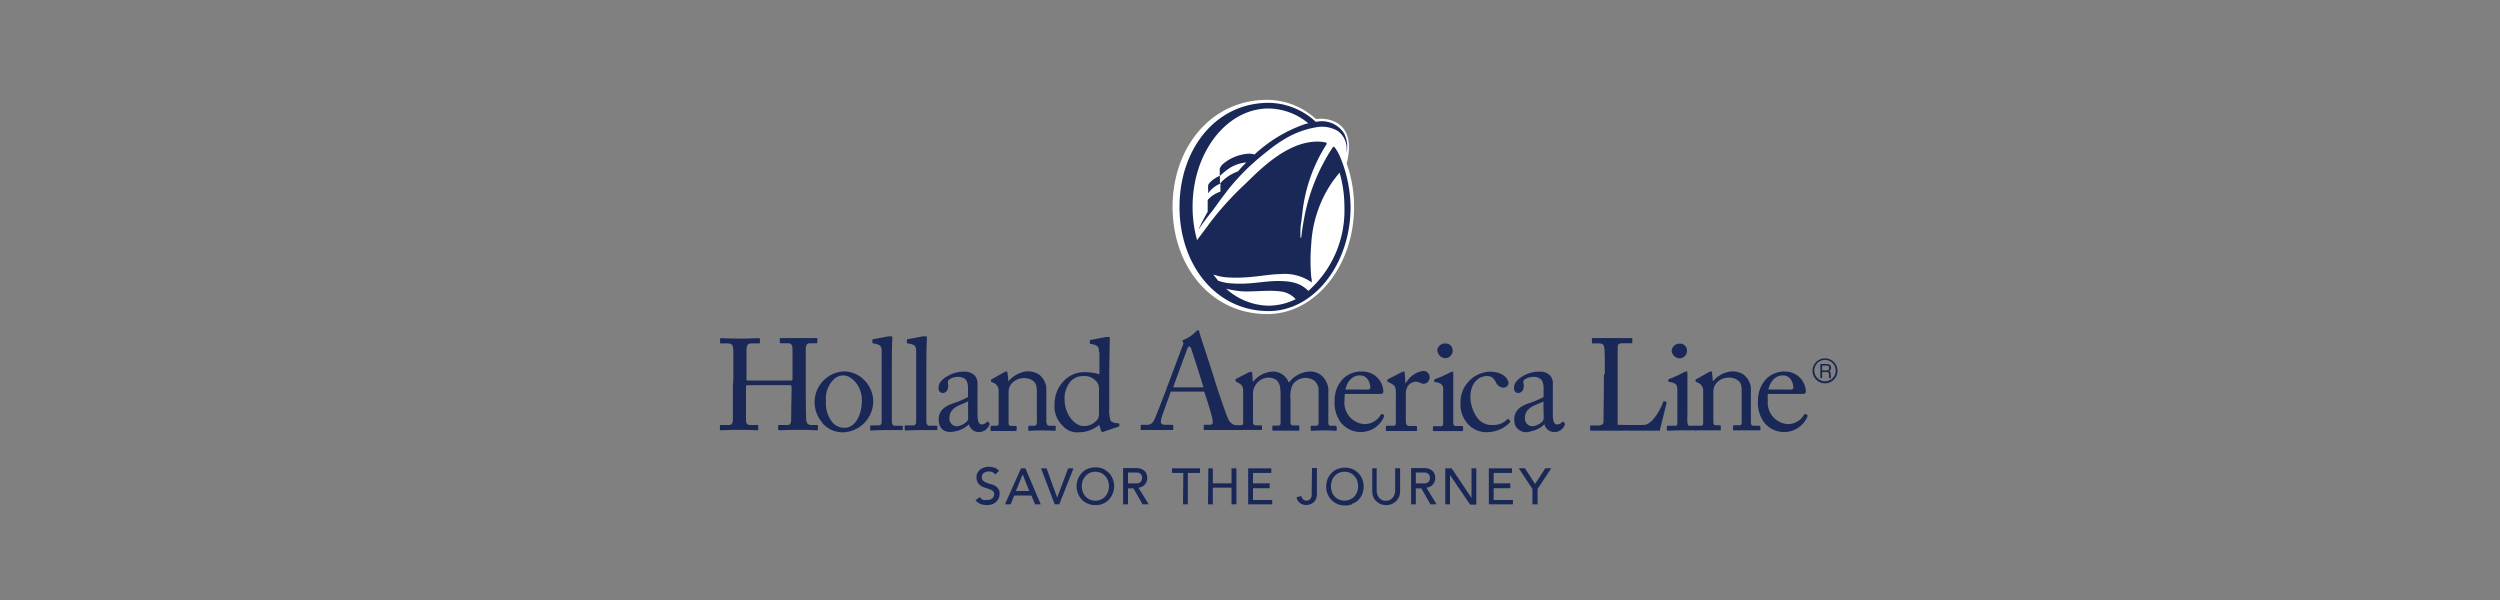 <svg id="Layer_1" data-name="Layer 1" xmlns="http://www.w3.org/2000/svg" viewBox="0 0 300 72"><rect x="0" y="0" width="300" height="72" fill="#808080" stroke="none"/><defs><style>.cls-1{fill:#1a2857;}.cls-2{fill:#fff;}</style></defs><title>Artboard 1</title><path class="cls-1" d="M183.91,60.52h.6V58.67l1.64-2.48h-.72l-1.22,1.89L183,56.19h-.75l1.64,2.48v1.85Zm-5.25,0h2.89V60h-2.31V58.58h2V58h-2V56.75h2.2V56.2h-2.78Zm-5.22,0H174V57h0l2.41,3.55h.75V56.2h-.58v3.55h0l-2.38-3.55h-.77v4.32ZM169.9,56.7h.77a1.86,1.86,0,0,1,.33,0,.7.7,0,0,1,.3.09.67.67,0,0,1,.21.2.85.85,0,0,1,0,.72.37.37,0,0,1-.21.2.88.88,0,0,1-.3.1l-.33,0h-.77Zm-.57,3.82h.57V58.61h.66l1.1,1.91h.73l-1.22-2a1.25,1.25,0,0,0,.44-.13.88.88,0,0,0,.34-.26,1.05,1.05,0,0,0,.21-.35,1.29,1.29,0,0,0,.07-.4,1.22,1.22,0,0,0-.06-.42,1,1,0,0,0-.22-.4,1.47,1.47,0,0,0-.42-.28,1.69,1.69,0,0,0-.69-.11h-1.51v4.32Zm-4.66-4.33v2.73a1.88,1.88,0,0,0,.12.69,1.32,1.32,0,0,0,.36.53,1.53,1.53,0,0,0,.53.35,1.8,1.8,0,0,0,.66.12,1.84,1.84,0,0,0,.66-.12,1.63,1.63,0,0,0,.53-.35,1.84,1.84,0,0,0,.36-.53,1.88,1.88,0,0,0,.12-.69V56.19h-.59v2.66a1.64,1.64,0,0,1-.06.42,1.23,1.23,0,0,1-.19.4,1.12,1.12,0,0,1-.35.3,1,1,0,0,1-.51.13,1,1,0,0,1-.52-.13,1,1,0,0,1-.34-.3,1.64,1.64,0,0,1-.19-.4,2,2,0,0,1-.06-.42V56.19Zm-4,3.75a1.64,1.64,0,0,1-.52-.37,1.5,1.5,0,0,1-.32-.55,1.89,1.89,0,0,1-.11-.67,1.94,1.94,0,0,1,.11-.68,1.55,1.55,0,0,1,.32-.54,1.52,1.52,0,0,1,.52-.38,1.67,1.67,0,0,1,1.34,0,1.43,1.43,0,0,1,.52.38,1.74,1.74,0,0,1,.33.54,1.9,1.9,0,0,1,.11.68,1.76,1.76,0,0,1-.44,1.22,1.53,1.53,0,0,1-.52.37,1.67,1.67,0,0,1-1.34,0m1.58.5A1.66,1.66,0,0,0,163,60a2,2,0,0,0,.47-.72,2.43,2.43,0,0,0,.17-.89,2.37,2.37,0,0,0-.17-.9,1.92,1.92,0,0,0-.47-.71,2.32,2.32,0,0,0-.7-.49,2.46,2.46,0,0,0-.91-.17,2.4,2.4,0,0,0-.9.17,1.81,1.81,0,0,0-.71.49,2,2,0,0,0-.47.71,2.48,2.48,0,0,0-.17.9,2.35,2.35,0,0,0,.17.89,2.19,2.19,0,0,0,.47.72,2.47,2.47,0,0,0,.71.48,2.07,2.07,0,0,0,.9.17,1.85,1.85,0,0,0,.91-.17M157.4,59.1a1.14,1.14,0,0,1,0,.36.85.85,0,0,1-.09.31.71.71,0,0,1-.2.22.61.61,0,0,1-.35.08.51.51,0,0,1-.39-.15.69.69,0,0,1-.2-.39l-.58.13a1,1,0,0,0,.41.7,1.21,1.21,0,0,0,.76.24,1.31,1.31,0,0,0,.41-.07,1.2,1.2,0,0,0,.41-.2,1.15,1.15,0,0,0,.32-.41,1.56,1.56,0,0,0,.13-.67V56.16h-.59Zm-7.64,1.42h2.91V60h-2.31V58.58h2V58h-2V56.75h2.2V56.2h-2.78v4.32Zm-4.8,0h.58v-2h2.24v2h.59V56.2h-.59V58h-2.24V56.2H145Zm-3,0h.58V56.75H144V56.2h-3.36v.55H142Zm-6.6-3.82h.77a2,2,0,0,1,.34,0,.8.8,0,0,1,.3.09.55.55,0,0,1,.2.2.85.85,0,0,1,0,.72.43.43,0,0,1-.2.2,1.06,1.06,0,0,1-.3.1c-.11,0-.22,0-.34,0h-.77Zm-.59,3.82h.59V58.61h.66l1.09,1.91h.74l-1.24-2a1.25,1.25,0,0,0,.44-.13.88.88,0,0,0,.34-.26,1.05,1.05,0,0,0,.21-.35,1.29,1.29,0,0,0,.07-.4,1.22,1.22,0,0,0-.06-.42.88.88,0,0,0-.22-.4,1.47,1.47,0,0,0-.42-.28,1.69,1.69,0,0,0-.69-.11h-1.51Zm-4-.58a1.59,1.59,0,0,1-.51-.37,1.68,1.68,0,0,1-.33-.55,1.89,1.89,0,0,1-.11-.67,1.94,1.94,0,0,1,.11-.68,1.74,1.74,0,0,1,.33-.54,1.48,1.48,0,0,1,.51-.38,1.64,1.64,0,0,1,.67-.14,1.69,1.69,0,0,1,.68.14,1.48,1.48,0,0,1,.51.38,1.74,1.74,0,0,1,.33.54,1.9,1.9,0,0,1,.11.68,1.76,1.76,0,0,1-.44,1.22,1.59,1.59,0,0,1-.51.37,1.69,1.69,0,0,1-.68.14,1.64,1.64,0,0,1-.67-.14m1.58.5a1.76,1.76,0,0,0,.71-.48,2.16,2.16,0,0,0,.46-.72,2.44,2.44,0,0,0,.18-.89,2.37,2.37,0,0,0-.18-.9,2,2,0,0,0-.46-.71,2.5,2.5,0,0,0-.71-.49,2.49,2.49,0,0,0-1.81,0,1.88,1.88,0,0,0-.71.49,2.18,2.18,0,0,0-.46.71,2.49,2.49,0,0,0-.18.9,2.36,2.36,0,0,0,.18.89,2,2,0,0,0,.46.72,2.47,2.47,0,0,0,.71.48,2.09,2.09,0,0,0,.9.17,1.85,1.85,0,0,0,.91-.17m-5.78.08h.54l1.71-4.32h-.64l-1.32,3.52h0l-1.27-3.52h-.67Zm-4.66-1.6.81-2h0l.79,2Zm-1.32,1.6h.69l.42-1.06h2.07l.44,1.06h.68l-1.84-4.32h-.53Zm-3.53-.5a1.22,1.22,0,0,0,.59.45,2.14,2.14,0,0,0,.8.14,1.81,1.81,0,0,0,.58-.09,1.1,1.1,0,0,0,.47-.27,1.4,1.4,0,0,0,.33-.42,1.31,1.31,0,0,0,.12-.56,1,1,0,0,0-.15-.61,1.15,1.15,0,0,0-.4-.36,1.43,1.43,0,0,0-.51-.2,3.52,3.52,0,0,1-.52-.18,1.49,1.49,0,0,1-.39-.23.52.52,0,0,1-.15-.42.6.6,0,0,1,0-.22.64.64,0,0,1,.14-.22.89.89,0,0,1,.27-.17,1.08,1.08,0,0,1,.86,0,.72.72,0,0,1,.31.29l.47-.44a1.09,1.09,0,0,0-.56-.39,2.18,2.18,0,0,0-.67-.1,1.43,1.43,0,0,0-.68.13,1.35,1.35,0,0,0-.45.29,1.41,1.41,0,0,0-.27.4,1,1,0,0,0-.07.4,1.21,1.21,0,0,0,.15.67,1.25,1.25,0,0,0,.39.4,2.73,2.73,0,0,0,.52.23,4.35,4.35,0,0,1,.51.17,1.39,1.39,0,0,1,.4.22.46.46,0,0,1,.15.38.62.62,0,0,1-.08.31.53.53,0,0,1-.2.22.82.82,0,0,1-.28.14,1,1,0,0,1-.3,0A1.34,1.34,0,0,1,118,60a.93.93,0,0,1-.41-.35Z"/><path class="cls-2" d="M161.6,19.63c1.27-5-2.19-5.53-3.55-5.35l-.14,0a8.72,8.72,0,0,0-5.83-2.3c-6.8,0-11.37,5.77-11.37,12.85s4.57,12.86,11.37,12.86c5.74,0,10.41-5.77,10.41-12.86A15.29,15.29,0,0,0,161.6,19.63Z"/><path class="cls-1" d="M160.73,18.63h0a5,5,0,0,0-.61-1c-.08-.05-.14,0-.19.05a23,23,0,0,0-3.46,8.66c-.11.61-.22,1.25-.28,1.83s-.16.44-.14,0c0-.63,0-1,.11-1.58,0,0,.08-.7.11-.91a19.07,19.07,0,0,1,2.91-8.36s0,0,0,0a.14.14,0,0,0-.09-.22,4.43,4.43,0,0,0-1-.11,6.63,6.63,0,0,0-1.25.13c-3.38.67-6.38,4-7.55,5.08-.8.75-1.56,1.53-2.3,2.36s-1.31,1.53-1.91,2.33c-.12.17-.25.35-.37.5l-1.06,1.42a14.77,14.77,0,0,1-.54-4c0-6.51,4.08-11.79,9.12-11.79A7.6,7.6,0,0,1,157,14.8c-.08,0-.14,0-.2.06l0,0h0l-.11,0a17.11,17.11,0,0,0-6.15,3.68,3.22,3.22,0,0,0-.54-.1h-.08a5.22,5.22,0,0,0-3.1,1.19,1.43,1.43,0,0,0-.45.6v.9a8.61,8.61,0,0,1,1.09-.9,4.55,4.55,0,0,1,2.1-.74q-.53.52-1,1.08a5.06,5.06,0,0,0-2.17,1.47v-.94h0c-.36.11-1.28.69-1.41,1.13a3,3,0,0,0,0,.53v.44a3.28,3.28,0,0,1,1.47-1.17V23A3.43,3.43,0,0,0,144.92,24c0,.06,0,1,0,1.42-.41.69-.78,1.43-1.14,2.18.5-.72,1-1.43,1.47-2s1-1.38,1.53-2.06c.23-.3.45-.61.7-.91.08-.11.18-.22.25-.31a27,27,0,0,1,1.85-2c.26-.27.55-.52.83-.77l.4-.36.32-.27c.47-.39.93-.76,1.42-1.14a15.72,15.72,0,0,1,1.58-1.08,10.78,10.78,0,0,1,3.14-1.29l.2-.05.54-.1a3.76,3.76,0,0,1,2.42.4,1.86,1.86,0,0,1,.56.48,2.58,2.58,0,0,1,.61,1.72c0,.17,0,.31,0,.45a4.07,4.07,0,0,0,.06-1,3.55,3.55,0,0,0-.36-1.28A3.14,3.14,0,0,0,158,14.61l-.12,0a8.42,8.42,0,0,0-5.63-2.27c-6.41,0-10.71,5.61-10.71,12.49s4.3,12.5,10.71,12.5c5.41,0,9.82-5.62,9.82-12.5A16.15,16.15,0,0,0,160.73,18.63Zm-13.65,16a12.73,12.73,0,0,0,1.84.32c1.42.11,3.44-.21,5,.06a2.88,2.88,0,0,1,1.56.89,7.33,7.33,0,0,1-3.27.78A7.74,7.74,0,0,1,147.08,34.59Zm10.27-1.34a23.23,23.23,0,0,1,0-4A14.59,14.59,0,0,1,160,21.66a.93.93,0,0,1,.15-.18h0l.05-.07a5.9,5.9,0,0,1,.42-.53,1.92,1.92,0,0,1,.13-.17h0a14.88,14.88,0,0,1,.58,4.13A12.89,12.89,0,0,1,157,34.91c-.87-.88-1.84-1.18-3.62-1.19s-3.52.51-6,.25a5.9,5.9,0,0,1-1.19-.28c-.2-.24-.4-.49-.59-.75a6.39,6.39,0,0,0,1.45.33c2.72.23,4.84-.36,6.6-.38a5.65,5.65,0,0,1,3.76,1c0-.18,0-.39-.05-.59"/><path class="cls-1" d="M149.08,51.06h-.55a1.26,1.26,0,0,1-1.13-.74c-.23-.48-1.29-3.53-1.67-4.83-.31-1-1.48-4.55-1.8-5.58,0-.19-.08-.28-.19-.28s-.12.06-.21.14a4.27,4.27,0,0,1-1.47,1c-.11,0-.16.09-.16.14a.5.5,0,0,0,.11.22,1.32,1.32,0,0,1-.17.54c-.16.44-1.33,3.57-1.46,3.9-.48,1.34-1.67,4.39-1.8,4.66-.23.53-.45.75-1,.75h-.58a.11.11,0,0,0-.12.11v.39c0,.09,0,.12.11.12.23,0,.59,0,1.79,0,1,0,1.65,0,1.88,0,.08,0,.13,0,.13-.14v-.37c0-.08-.05-.11-.16-.11h-.77c-.36,0-.56-.13-.56-.36a2.8,2.8,0,0,1,.05-.36c.08-.35,1-2.85,1.15-3.27h4c.24.66.91,2.77,1,3.36s0,.63-.5.63h-.41c-.09,0-.14,0-.14.11v.37c0,.1,0,.14.12.14.36,0,.93,0,2.19,0h2.27s0,0,0-.07v-.4S149.17,51.06,149.08,51.06Zm-8.29-4.58c.11-.41,1.61-4.41,1.69-4.63s.19-.28.25-.28.15.12.2.23,1.35,4.19,1.49,4.68Z"/><path class="cls-1" d="M88,45.57c0-1,0-3,0-3.3,0-.84-.12-1.06-.72-1.06h-.78c-.08,0-.09,0-.09-.13v-.39c0-.08,0-.11.12-.11.33,0,.86.05,2.3.05,1.28,0,1.88-.05,2.19-.05.11,0,.17,0,.17.08v.42c0,.1,0,.13-.12.13h-.85c-.56,0-.64.28-.64.94,0,.23,0,2.19,0,3.11v.28c0,.08,0,.12.2.12h5c.25,0,.32,0,.32-.25v-.17c0-.94,0-3,0-3.2,0-.53-.06-.85-.55-.85h-.86c-.08,0-.11,0-.11-.11v-.42c0-.06,0-.09.1-.09.34,0,1,0,2.17,0s1.8,0,2.11,0c.11,0,.12,0,.12.12v.39c0,.1,0,.11-.12.11h-.74c-.46,0-.53.28-.53.88,0,.23,0,2.8,0,3.41V46c0,.53,0,3.24.05,4.17,0,.6.17.83.66.83H98c.11,0,.15,0,.15.11v.39c0,.1,0,.13-.15.13-.31,0-.87-.05-2.08-.05-1.43,0-2,.05-2.45.05-.06,0-.09-.05-.09-.11v-.41c0-.08,0-.11.12-.11h1c.39,0,.44-.31.44-.75,0-.76.05-3,.05-3.59v-.24c0-.19-.08-.2-.36-.2H89.75c-.18,0-.23.05-.23.17v.34c0,.44,0,2.57,0,3.71,0,.39.19.56.53.56h.81c.1,0,.13,0,.13.11v.41c0,.08,0,.11-.13.11-.31,0-.89-.05-2.08-.05-1.42,0-1.9.05-2.28.05-.08,0-.11,0-.11-.11v-.42a.1.1,0,0,1,.11-.1h1c.41,0,.45-.39.45-.78,0-.78,0-3.55,0-4Z"/><path class="cls-1" d="M103.43,48.06c0-1.83-1.32-3-2.17-3a1.57,1.57,0,0,0-1.27.53,3.23,3.23,0,0,0-.87,2.58,3.51,3.51,0,0,0,.62,2.3,1.82,1.82,0,0,0,1.63.86c1.25,0,2.06-1.53,2.06-3.28M98.67,50.7a3.7,3.7,0,0,1,.5-5.35,3.57,3.57,0,0,1,2.2-.78,3.42,3.42,0,0,1,2.3,1,3.68,3.68,0,0,1,1.12,2.68,3.76,3.76,0,0,1-3.64,3.63,3.24,3.24,0,0,1-2.48-1.13"/><path class="cls-1" d="M125.61,50.75c0,.26.14.34.36.34h.53c.15,0,.19,0,.19.16v.26c0,.11,0,.19-.13.19s-.62-.05-1.56-.05-1.36.05-1.49.05-.12-.05-.12-.19v-.26c0-.11,0-.16.22-.16h.48c.19,0,.31-.08.33-.37s0-1,0-1.38V47.17c0-.66,0-1.15-.49-1.49a1.78,1.78,0,0,0-1.2-.3,1.9,1.9,0,0,0-1.33.64,1.62,1.62,0,0,0-.37,1.13v3.41c0,.44,0,.55.39.55h.4c.13,0,.18,0,.18.17v.28c0,.09,0,.16-.11.16s-.57,0-1.44,0-1.36,0-1.47,0-.11,0-.11-.16v-.31c0-.1,0-.16.16-.16h.48c.22,0,.33-.05.33-.33V46.92a1,1,0,0,0-.67-1l-.13-.07c-.11,0-.12-.09-.12-.14v-.08a.16.16,0,0,1,.14-.15l1.42-.8a.86.86,0,0,1,.3-.11c.07,0,.11.06.12.2l.11,1h0a3.33,3.33,0,0,1,2.25-1.21,2.57,2.57,0,0,1,1.4.36,2.38,2.38,0,0,1,.9,1.56v4.23Z"/><path class="cls-1" d="M131.88,46.84a1.76,1.76,0,0,0-.14-.82,1.84,1.84,0,0,0-1.74-.89,2,2,0,0,0-1.5.6,3.14,3.14,0,0,0-.75,2.19c0,1.86,1.28,3.2,2.23,3.2a2,2,0,0,0,1.8-.91,1.58,1.58,0,0,0,.1-.56Zm0-4.58c0-.63-.11-.83-1-1-.09,0-.1,0-.1-.11V40.9c0-.07,0-.1.12-.11l1.81-.35c.15,0,.27,0,.38,0s.09.1.08.29c0,.83-.06,2.58-.06,4.66V49a3.92,3.92,0,0,0,.17,1.5,1.24,1.24,0,0,0,.72.28c.23,0,.29,0,.32.11l0,.12a.15.15,0,0,1-.11.19l-1.86.63a.17.17,0,0,1-.22-.13l-.22-.72a3.78,3.78,0,0,1-2.43.89,2.27,2.27,0,0,1-1.93-.75,3.22,3.22,0,0,1-1-2.66,3.92,3.92,0,0,1,1.16-2.8,3.35,3.35,0,0,1,2.46-1,6.12,6.12,0,0,1,1.76.25V42.26Z"/><path class="cls-1" d="M164,46.76c.31,0,.44-.08.44-.24,0-.37-.2-1.47-1.27-1.47-.72,0-1.42.47-1.73,1.69H164Zm-2.61.5a4.63,4.63,0,0,0-.05.8,2.57,2.57,0,0,0,2.35,2.83,2.21,2.21,0,0,0,2-1.13.15.15,0,0,1,.16-.08l.22.11s.08.07,0,.25a3.05,3.05,0,0,1-5.19.63,3.93,3.93,0,0,1-.72-2.6,3.63,3.63,0,0,1,1-2.61,3.06,3.06,0,0,1,2.36-.87A2.46,2.46,0,0,1,166,47c0,.23-.2.27-.45.27h-4.11Z"/><path class="cls-1" d="M167.51,47.26c0-.84-.12-1-.59-1.25l-.32-.17c-.09,0-.12-.05-.12-.11v-.1c0-.06,0-.09.12-.14l1.63-.84a.47.47,0,0,1,.24-.06c.09,0,.1.09.1.2l.08,1.17h.07a2.84,2.84,0,0,1,2-1.44.75.75,0,0,1,.84.72.8.8,0,0,1-.69.82,1.08,1.08,0,0,1-.47-.13,1.05,1.05,0,0,0-.54-.12,1.18,1.18,0,0,0-1,.68,1.81,1.81,0,0,0-.16.54v3.42c0,.52.11.67.45.67h.79c.09,0,.1.05.1.16v.3c0,.09,0,.14-.07.14s-.86,0-1.75,0-1.72,0-1.82,0-.09,0-.09-.18v-.29c0-.11,0-.16.19-.16h.64c.25,0,.36-.09.36-.31,0-.55,0-1.13,0-2Z"/><path class="cls-1" d="M173.19,46.85c0-.56-.1-.86-.92-1-.11,0-.16,0-.16-.11v-.14s0-.08.11-.11A14.12,14.12,0,0,0,174,44.7a.65.65,0,0,1,.31-.1c.08,0,.1.08.08.2,0,.29,0,1.32,0,2.69v1.8c0,.64,0,1.24,0,1.41s.07.42.26.42h.75c.13,0,.17.05.17.16v.28c0,.11,0,.17-.14.17s-.89,0-1.58,0c-1,0-1.59,0-1.78,0s-.12,0-.12-.12v-.33c0-.1,0-.14.15-.14h.82c.17,0,.25-.07.26-.33,0-.5,0-1,0-1.5V46.85Zm-.72-4.75a.92.92,0,0,1,1-.88.83.83,0,0,1,.85.83.9.9,0,0,1-.94.93,1,1,0,0,1-.89-.88"/><path class="cls-1" d="M176.44,47.65a4.59,4.59,0,0,0,.84,2.5,2.14,2.14,0,0,0,1.8.85,2.31,2.31,0,0,0,1.82-.71.08.08,0,0,1,.12,0l.17.18c.07.06.08.1,0,.21a3.79,3.79,0,0,1-2.65,1.18A3,3,0,0,1,176,50.7a3.41,3.41,0,0,1-.74-2.24,3.68,3.68,0,0,1,3.52-3.86c1.72,0,2.24,1,2.24,1.33a.57.57,0,0,1-.61.58,1,1,0,0,1-.91-.66c-.36-.67-.7-.72-1.1-.72-.95,0-1.95.83-1.95,2.52"/><path class="cls-1" d="M192.58,44.9c0-1,0-2.8-.05-3.1s-.11-.59-.61-.59h-.78c-.1,0-.11-.08-.11-.17v-.36c0-.08,0-.11.11-.11s.76,0,2.14,0c1.6,0,2.28,0,2.44,0s.16,0,.16.12v.38c0,.08,0,.12-.18.12h-1c-.52,0-.58.16-.58.64,0,.22,0,2.71,0,3.85V47.1c0,.28,0,3.21,0,3.88.36,0,2.77.06,3.28,0,1-.16,2-2.13,2.19-2.77,0-.06.07-.09.13-.06l.26.09c.05,0,.05,0,0,.16s-.7,2.83-.81,3.28c-.22,0-1.5,0-3,0h-4.58l-.64,0c-.11,0-.13,0-.13-.1v-.41c0-.08,0-.11.11-.11h.78c.61,0,.71-.24.71-.44s.05-3.77.05-4.78V44.9Z"/><path class="cls-1" d="M214.76,46.76c.32,0,.44-.08.44-.24,0-.37-.2-1.47-1.26-1.47-.72,0-1.43.47-1.74,1.69h2.56Zm-2.62.5a4.63,4.63,0,0,0,0,.8,2.57,2.57,0,0,0,2.35,2.83,2.21,2.21,0,0,0,2-1.13.15.15,0,0,1,.16-.08l.22.11s.08.07,0,.25a3.05,3.05,0,0,1-5.19.63,3.93,3.93,0,0,1-.72-2.6,3.72,3.72,0,0,1,1-2.61,3.06,3.06,0,0,1,2.36-.87A2.46,2.46,0,0,1,216.7,47c0,.23-.2.27-.45.27h-4.11Z"/><path class="cls-1" d="M211,51.09h-.53c-.22,0-.36-.08-.36-.34V46.49a2.36,2.36,0,0,0-.91-1.56,2.46,2.46,0,0,0-1.4-.36,3.25,3.25,0,0,0-2.25,1.2h0l-.1-1c0-.12,0-.2-.13-.2a1,1,0,0,0-.3.11l-1.42.8c-.08,0-.14.08-.14.15v.08s0,.1.12.14l.13.06a1,1,0,0,1,.67,1v3.85c0,.28-.11.33-.33.33h-.48c-.13,0-.16,0-.16.16v.29c0,.05,0,.08,0,.1h1.64c.81,0,1.24,0,1.34,0s.11,0,.11-.15v-.28c0-.11,0-.18-.17-.18H206c-.35,0-.4-.09-.4-.54V47.09a1.62,1.62,0,0,1,.38-1.13,1.9,1.9,0,0,1,1.33-.64,1.78,1.78,0,0,1,1.2.3c.49.34.49.83.49,1.48v2.18c0,.42,0,.95,0,1.37s-.16.38-.33.38h-.49c-.17,0-.22,0-.22.15v.27c0,.13,0,.19.13.19s.64,0,1.48,0,1.46,0,1.57,0,.12-.06.12-.19v-.2C211.23,51.15,211.2,51.09,211,51.09Z"/><path class="cls-1" d="M185.23,47.56V46.51a1.8,1.8,0,0,0-.24-.92,1.22,1.22,0,0,0-1-.36,1.77,1.77,0,0,0-1.07.34c-.23.22-.06.45-.07.75s-.08.66-.49.81a.5.5,0,0,1-.67-.45,1.24,1.24,0,0,1,.36-1,2.67,2.67,0,0,1,.62-.5,3.75,3.75,0,0,1,2-.58,1.7,1.7,0,0,1,1.31.43,1.49,1.49,0,0,1,.36,1.18v3.48c0,.94.2,1.24.5,1.24a.74.74,0,0,0,.58-.25c.06-.08.09-.11.17-.06l.16.12c0,.05.08.13,0,.3a1.34,1.34,0,0,1-1.28.81,1.23,1.23,0,0,1-1.17-1.11h0"/><path class="cls-1" d="M185.23,48.15c-.6.41-2.24.6-2.24,2a.92.92,0,0,0,.88,1c.48,0,1.37-.47,1.37-.93Zm.12,2.74h0a3.15,3.15,0,0,1-1.66.87,1.47,1.47,0,0,1-1.86-.7,2,2,0,0,1-.12-.72c0-.77.34-1.45,1.67-1.92a10.78,10.78,0,0,0,1.89-.8"/><path class="cls-1" d="M116.16,47.56V46.51a1.8,1.8,0,0,0-.23-.92,1.26,1.26,0,0,0-1-.36,1.74,1.74,0,0,0-1.06.34c-.23.22-.06.45-.08.75s-.08.66-.48.81a.51.51,0,0,1-.68-.45,1.24,1.24,0,0,1,.36-1,2.72,2.72,0,0,1,.63-.5,3.74,3.74,0,0,1,2-.58,1.75,1.75,0,0,1,1.32.43,1.49,1.49,0,0,1,.36,1.18v3.48c0,.94.2,1.24.5,1.24a.71.71,0,0,0,.57-.25c.07-.08.1-.11.18-.06l.15.12c.05.05.08.13,0,.3a1.35,1.35,0,0,1-1.29.81,1.23,1.23,0,0,1-1.17-1.11h0"/><path class="cls-1" d="M116.16,48.15c-.59.41-2.23.6-2.23,2a.92.92,0,0,0,.87,1c.49,0,1.38-.47,1.38-.93Zm.13,2.74h0a3.19,3.19,0,0,1-1.66.87c-.74.17-1.56.07-1.86-.7a1.8,1.8,0,0,1-.13-.72c0-.77.35-1.45,1.68-1.92a11.14,11.14,0,0,0,1.89-.8"/><path class="cls-1" d="M160.18,51.09h-.44c-.2,0-.34-.08-.34-.33V47.09a2.41,2.41,0,0,0-.79-2,2,2,0,0,0-1.48-.5,3.28,3.28,0,0,0-2.42,1.27h-.08a2,2,0,0,0-1.86-1.27,3.21,3.21,0,0,0-2.43,1.26h0l-.07-1c0-.11,0-.23-.15-.23a.87.87,0,0,0-.32.09l-1.45.74a.16.16,0,0,0-.09.12v.13s0,.07.11.12l.34.19a.85.85,0,0,1,.47.84v2.93c0,.28,0,.58,0,.86s-.09.4-.25.4h-.56c-.17,0-.2,0-.2.16v.3a.2.2,0,0,0,0,.09h1.64c.91,0,1.35,0,1.51,0s.12-.06.12-.19v-.2c0-.11,0-.16-.17-.16h-.58c-.23,0-.33-.16-.33-.42V47.42a1.89,1.89,0,0,1,.24-1.11,1.91,1.91,0,0,1,1.58-1,1.69,1.69,0,0,1,1,.3c.27.25.49.56.49,1.78v3.39c0,.22-.1.29-.36.29h-.47c-.14,0-.16,0-.16.17v.26c0,.11,0,.18.11.18s.66,0,1.55,0,1.35,0,1.47,0,.11,0,.11-.19v-.28c0-.11,0-.16-.19-.16h-.55c-.25,0-.32-.16-.32-.37V47.87a3.31,3.31,0,0,1,.23-1.66,1.87,1.87,0,0,1,1.44-.86,1.92,1.92,0,0,1,1.22.35,1.59,1.59,0,0,1,.48,1.31v2.44c0,.36,0,.95,0,1.33a.29.29,0,0,1-.33.31h-.4c-.19,0-.22,0-.22.16v.28c0,.11,0,.17.12.17s.71-.05,1.54-.05,1.25.05,1.36.05.11-.05.11-.17v-.28C160.37,51.14,160.32,51.09,160.18,51.09Z"/><path class="cls-1" d="M203.51,51.09h-.75c-.19,0-.24-.11-.27-.42s0-.77,0-1.41v-1.8c0-1.36,0-2.41,0-2.69,0-.11,0-.2-.08-.2a.74.74,0,0,0-.32.09,14.28,14.28,0,0,1-1.78.82c-.08,0-.11.06-.11.11v.14c0,.06,0,.09.16.11.83.12.92.42.92,1v2.43c0,.5,0,1,0,1.5,0,.26-.08.32-.27.32h-.81c-.11,0-.18,0-.18.15v.32c0,.1.05.13.13.13s.81-.05,1.75-.05h1.72a.18.18,0,0,0,0-.11v-.26C203.68,51.15,203.65,51.09,203.51,51.09Z"/><path class="cls-1" d="M201.5,43a.9.9,0,0,0,.94-.93.82.82,0,0,0-.84-.83.93.93,0,0,0-1,.88A1,1,0,0,0,201.5,43Z"/><path class="cls-1" d="M108.19,51.09h-.75c-.35,0-.41-.23-.42-.52,0-.51,0-3,0-3.84V45.26c0-.39,0-4,.06-4.6,0-.19,0-.3-.08-.3s-.23,0-.37,0l-1.82.34c-.09,0-.12,0-.12.11v.29c0,.06,0,.09.11.11.92.15,1,.34,1,1v4.13c0,1,0,3.79,0,4.3,0,.3-.19.41-.36.41h-.8c-.19,0-.22,0-.22.16v.28c0,.09,0,.17.11.17s.81-.05,1.86-.05h1.94a.3.3,0,0,0,0-.12v-.25C108.38,51.15,108.33,51.09,108.19,51.09Z"/><path class="cls-1" d="M112.33,51.09h-.75c-.34,0-.41-.23-.42-.52,0-.51,0-3,0-3.84V45.26c0-.39,0-4,.07-4.6,0-.19,0-.3-.08-.3s-.24,0-.38,0l-1.81.34c-.1,0-.13,0-.13.11v.29c0,.06,0,.09.11.11.93.15,1,.34,1,1v4.13c0,1,0,3.79,0,4.3,0,.3-.19.41-.36.41h-.8c-.19,0-.22,0-.22.16v.28c0,.09,0,.17.11.17s.82-.05,1.86-.05h1.94a.19.19,0,0,0,0-.12v-.25C112.52,51.15,112.47,51.09,112.33,51.09Z"/><path class="cls-1" d="M219.69,45.15l0-.3c0-.23-.11-.28-.2-.31a.42.42,0,0,0,.24-.41c0-.36-.27-.45-.54-.45h-.75v1.69h.22v-.72h.53c.27,0,.29.15.29.3a2.35,2.35,0,0,0,0,.42h.27v0C219.71,45.29,219.69,45.24,219.69,45.15Zm-.53-.7h-.5v-.58h.54c.11,0,.29,0,.29.28S219.31,44.45,219.16,44.45Z"/><path class="cls-1" d="M219,43A1.47,1.47,0,0,0,219,46,1.47,1.47,0,0,0,219,43Zm0,2.75a1.28,1.28,0,0,1,0-2.56,1.28,1.28,0,0,1,0,2.56Z"/></svg>